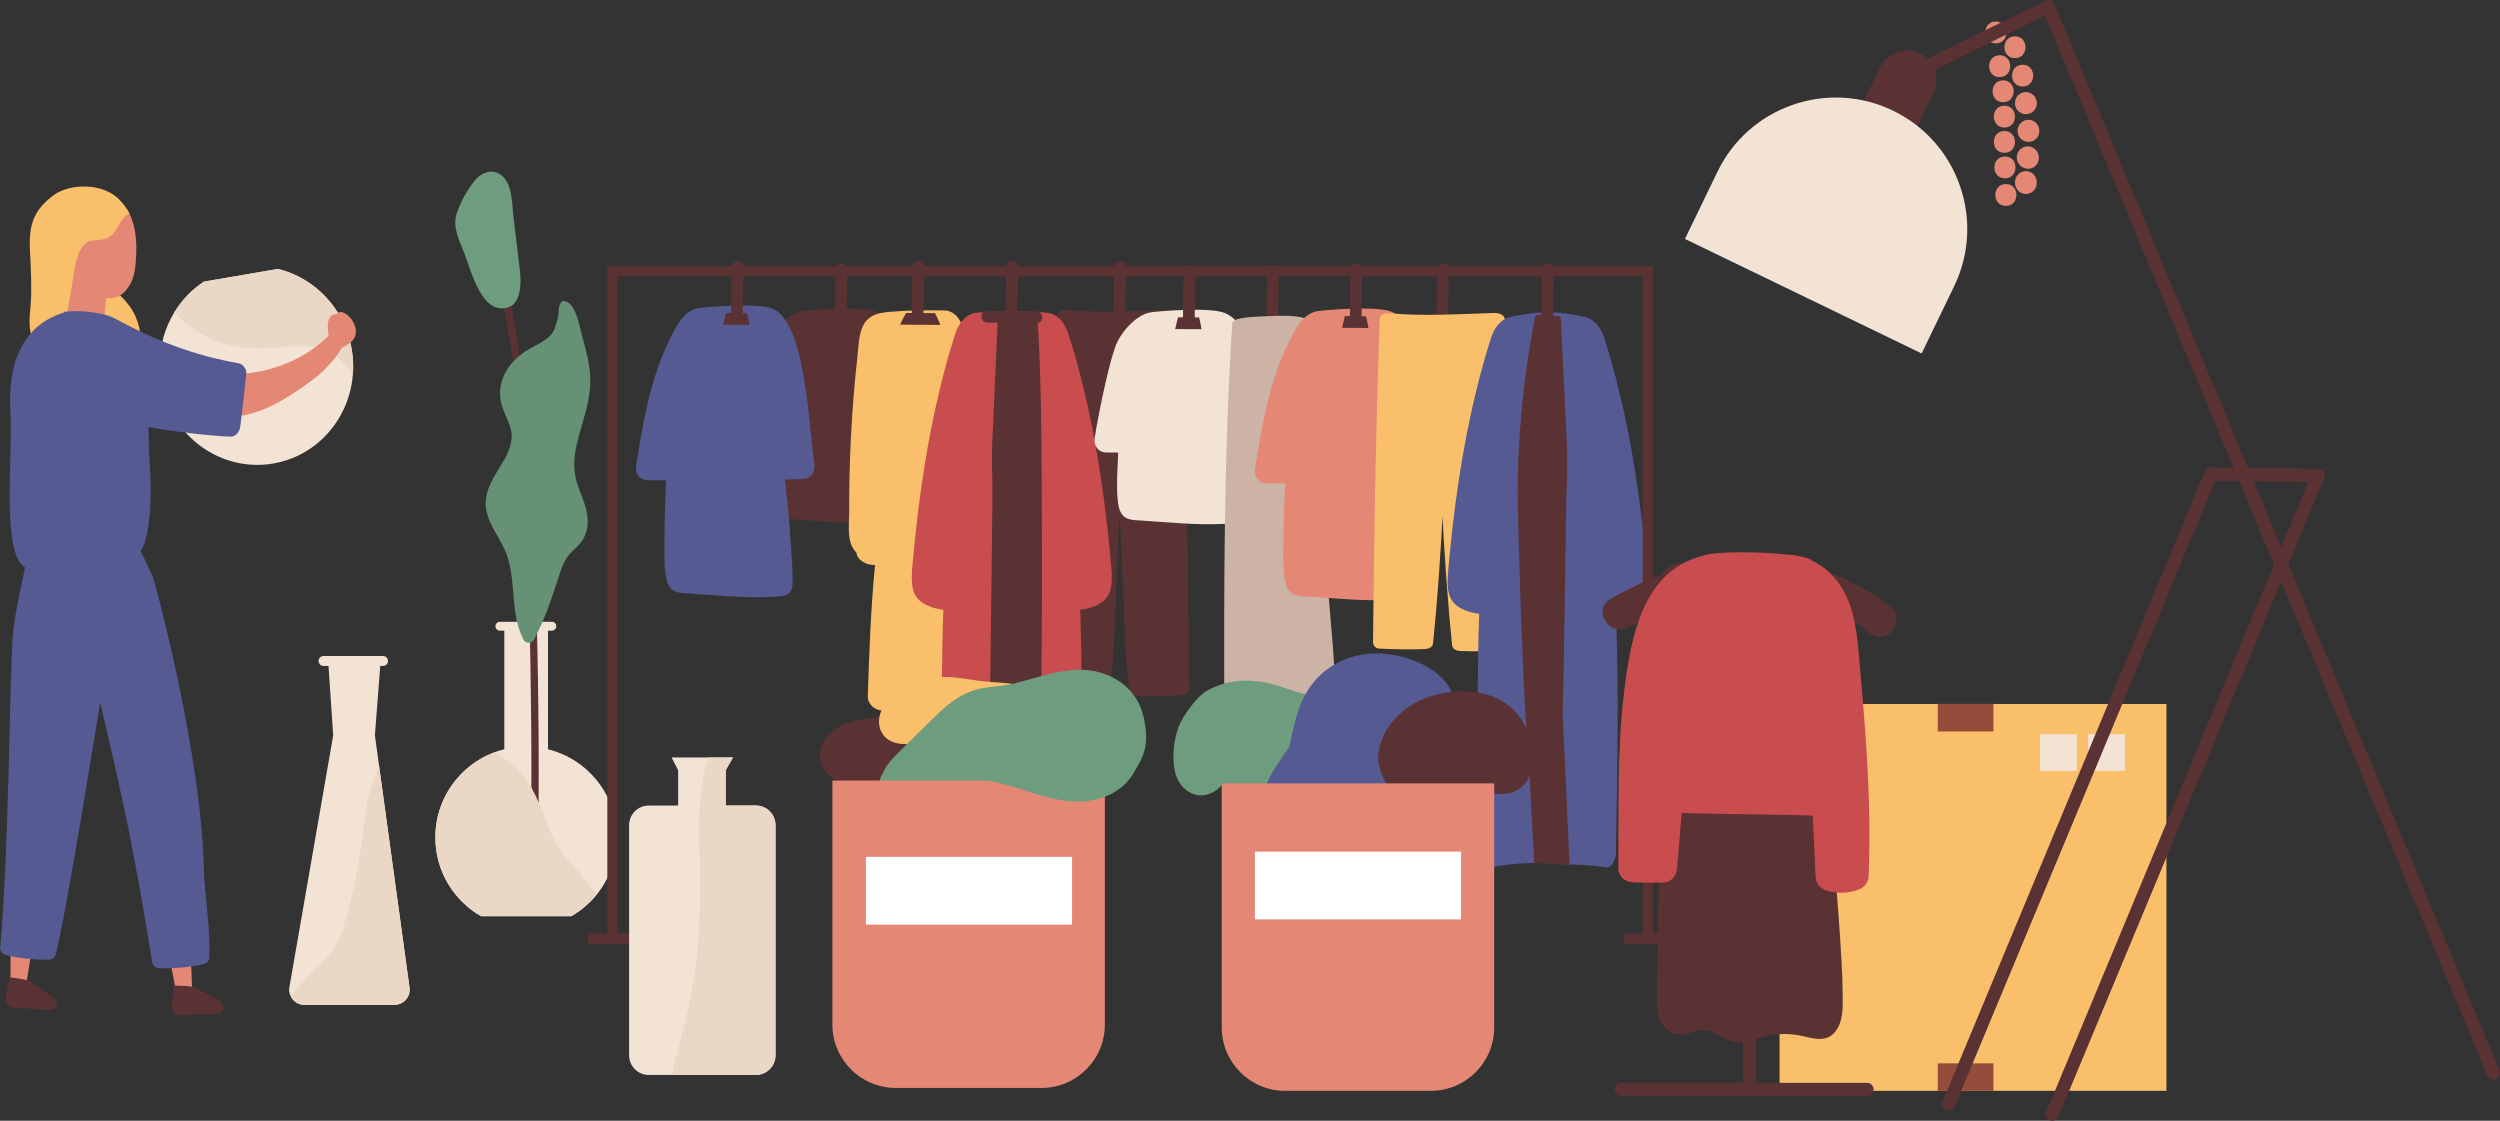 <?xml version="1.0" encoding="UTF-8"?><svg xmlns="http://www.w3.org/2000/svg" xmlns:xlink="http://www.w3.org/1999/xlink" height="1377.6" preserveAspectRatio="xMidYMid meet" version="1.0" viewBox="-0.3 0.0 3072.9 1377.6" width="3072.9" zoomAndPan="magnify"><rect x="-0.3" y="0.0" width="3072.9" height="1377.6" fill="#333333" stroke="none"/><defs><clipPath id="a"><path d="M 2325 0 L 3072.66 0 L 3072.66 1377.648 L 2325 1377.648 Z M 2325 0"/></clipPath></defs><g><g><path d="M 2662.59 1340.789 L 2187.078 1340.789 L 2187.078 865.285 L 2662.59 865.285 L 2662.59 1340.789" fill="#f9bf6a"/></g><g><path d="M 1128.352 534.855 C 1121.781 488.504 1117.59 398.945 1076.852 383.047 C 1057.09 375.34 989.562 381.531 984.652 382.68 C 967.656 386.656 952.469 404.242 945.266 418.562 C 936.977 435.039 923.121 500.625 917.371 536.465 C 915.875 545.793 921.121 554.332 931.238 554.668 C 933.699 554.746 934.18 554.777 946.293 554.785 C 944.914 581.887 943.488 609.629 947.461 623.344 C 951.82 638.418 962.812 637.582 976.516 638.457 C 1009.859 640.586 1043.441 644.199 1076.859 642.438 C 1089.41 641.773 1101.172 642.129 1101.621 626.832 C 1102.109 610.508 1103.898 579.914 1100.762 553.566 C 1110.609 553.379 1109.91 553.344 1114.461 553.098 C 1124.699 552.543 1129.699 544.383 1128.352 534.855" fill="#5a3234"/></g><g><path d="M 1026.672 331.34 C 1026.219 351.629 1026.102 371.941 1025.91 392.242 C 1025.82 401.488 1040.102 401.004 1040.238 391.797 C 1040.551 371.5 1040.91 351.191 1040.941 330.891 C 1040.949 321.672 1026.871 322.199 1026.672 331.34" fill="#5a3234"/></g><g><path d="M 1016.301 402.941 C 1027.09 403.043 1037.879 403.137 1048.66 403.16 C 1047.949 398.277 1046.941 393.461 1045.68 388.676 C 1037.031 388.605 1028.379 388.57 1019.73 388.539 C 1018.5 393.32 1017.352 398.121 1016.301 402.941" fill="#5a3234"/></g><g><path d="M 1043.48 629.672 C 1043.43 614.445 1043.578 599.223 1043.93 584 C 1044.68 551.801 1046.34 519.625 1048.91 487.52 C 1050.148 471.992 1051.531 456.469 1053.352 440.996 C 1054.961 427.352 1054.719 409.148 1062.309 397.27 C 1071.23 383.293 1089.559 383.66 1104.281 382.52 C 1120.191 381.285 1161.359 381.176 1163.93 381.84 C 1188.48 388.207 1184.922 421.238 1187.699 441.59 C 1191.141 466.812 1193.82 492.125 1195.512 517.527 C 1198.871 568.035 1198.488 618.727 1194.609 669.191 C 1193.828 679.316 1187.148 686.207 1177.039 687.141 C 1175 745.797 1170.691 804.387 1164.629 862.75 C 1163.34 875.086 1154.199 882.367 1141.82 880.125 C 1122.801 876.68 1103.691 874.527 1084.398 873.492 C 1074.898 872.984 1066.039 865.641 1066.359 855.461 C 1068.078 801.73 1070.059 748.02 1075.25 694.559 C 1068.961 694.496 1063.211 693.211 1057.238 688.293 C 1054.219 685.809 1052.77 682.527 1052.328 679.043 C 1051.691 678.52 1051.078 677.941 1050.539 677.285 C 1040.172 664.672 1043.539 645.176 1043.48 629.672" fill="#f9bf6a"/></g><g><path d="M 1121.16 327.48 C 1120.719 347.781 1120.59 368.09 1120.398 388.391 C 1120.309 397.637 1134.602 397.148 1134.738 387.941 C 1135.039 367.641 1135.41 347.328 1135.43 327.039 C 1135.441 317.82 1121.371 318.34 1121.16 327.48" fill="#5a3234"/></g><g><path d="M 1106.102 399.043 C 1122.57 399.199 1139.051 399.348 1155.512 399.297 C 1153.609 394.371 1151.441 389.59 1149.039 384.914 C 1137.16 384.777 1125.27 384.727 1113.391 384.688 C 1110.648 389.277 1108.371 394.195 1106.102 399.043" fill="#5a3234"/></g><g><path d="M 1453.301 393.27 C 1453.172 389.477 1453.148 380.348 1438.16 380.867 C 1395.898 382.336 1354.289 384.848 1312.219 381.344 C 1298.91 380.234 1298.781 386.262 1298.621 390.883 C 1294.02 522.266 1291.629 712.547 1290.488 844.023 C 1290.449 848.551 1293.809 851.918 1297.66 852.121 C 1316.461 853.109 1335.281 853.371 1354.09 852.766 C 1357.82 852.645 1363.75 850.996 1364.23 845.766 C 1364.879 838.727 1367.148 815.832 1367.762 808.785 C 1370.449 777.672 1372.699 687.727 1374.512 656.531 C 1375.012 647.926 1375.469 639.32 1375.898 630.711 C 1376.371 640.117 1376.871 649.52 1377.422 658.918 C 1379.23 690.113 1381.48 780.059 1384.172 811.172 C 1384.781 818.219 1387.039 841.113 1387.691 848.152 C 1388.18 853.383 1394.102 855.031 1397.84 855.152 C 1416.648 855.762 1435.469 855.496 1454.262 854.508 C 1458.109 854.305 1461.469 850.938 1461.43 846.414 C 1460.289 714.938 1457.898 524.656 1453.301 393.27" fill="#5a3234"/></g><g><path d="M 1121.34 693.898 C 1127.059 629.586 1135.578 565.688 1149.09 503.621 C 1155.852 472.547 1163.75 441.836 1173.18 412.133 C 1177.672 397.984 1185.102 388.227 1196.172 385.039 C 1205.781 382.266 1280.922 382.266 1290.531 385.039 C 1301.602 388.227 1309.031 397.984 1313.52 412.133 C 1322.941 441.836 1330.852 472.547 1337.609 503.621 C 1351.121 565.688 1359.641 629.586 1365.359 693.898 C 1366.898 711.207 1368.109 728.891 1355.648 739.004 C 1347.59 745.551 1337.27 748.133 1327.48 749.633 C 1329.699 814.445 1329.699 879.445 1328.898 944.312 C 1328.488 977.598 1327.879 1010.871 1327.262 1044.148 C 1327.109 1052.539 1321.738 1062.422 1315.012 1061.27 C 1292.48 1057.391 1269.07 1054.871 1246.328 1056.09 C 1246.27 1056.102 1246.211 1056.129 1246.16 1056.129 C 1221.488 1057.879 1195.219 1057.219 1171.691 1061.27 C 1164.961 1062.422 1159.59 1052.539 1159.43 1044.148 C 1158.82 1010.871 1158.211 977.598 1157.801 944.312 C 1156.988 879.445 1156.988 814.445 1159.211 749.633 C 1149.43 748.133 1139.109 745.551 1131.039 739.004 C 1118.578 728.891 1119.801 711.207 1121.34 693.898" fill="#c94d4e"/></g><g><path d="M 1274.52 1056.359 C 1280.609 979.227 1280.57 693.492 1280.379 675.441 C 1280.141 653.402 1281.25 451.008 1274.121 385.207 C 1264.648 383.711 1229.23 385.012 1226.48 385.352 C 1224.328 429.086 1222.262 481.551 1220.34 521.027 C 1219.25 543.254 1218.23 565.477 1219.488 587.719 C 1220.43 604.18 1213.988 997.41 1215.422 1043.82 C 1215.551 1047.969 1216.012 1052.879 1216.988 1057.48 C 1226.672 1057.121 1236.371 1056.801 1245.82 1056.129 C 1245.871 1056.129 1245.941 1056.102 1245.988 1056.09 C 1255.422 1055.578 1264.969 1055.75 1274.52 1056.359" fill="#5a3234"/></g><g><path d="M 1236.602 327.48 C 1236.148 347.781 1236.02 368.09 1235.828 388.391 C 1235.75 397.637 1250.031 397.148 1250.172 387.941 C 1250.48 367.641 1250.84 347.328 1250.859 327.039 C 1250.879 317.82 1236.801 318.34 1236.602 327.48" fill="#5a3234"/></g><g><path d="M 1273.551 382.664 C 1253.262 382.34 1232.941 382.336 1212.641 382.27 C 1203.398 382.238 1203.969 396.52 1213.18 396.602 C 1233.48 396.789 1253.789 397.023 1274.09 396.926 C 1283.309 396.883 1282.699 382.809 1273.551 382.664" fill="#5a3234"/></g><g><path d="M 1556.25 536.363 C 1549.672 490.008 1545.488 400.449 1504.738 384.555 C 1484.988 376.84 1417.449 383.039 1412.551 384.188 C 1395.551 388.16 1380.359 405.746 1373.16 420.07 C 1364.871 436.547 1351.02 502.129 1345.27 537.973 C 1343.77 547.301 1349.02 555.836 1359.129 556.172 C 1361.59 556.254 1362.07 556.285 1374.191 556.293 C 1372.809 583.395 1371.379 611.137 1375.352 624.852 C 1379.719 639.922 1390.711 639.086 1404.41 639.961 C 1437.75 642.094 1471.328 645.707 1504.762 643.941 C 1517.309 643.281 1529.059 643.637 1529.52 628.336 C 1530 612.016 1531.801 581.418 1528.648 555.074 C 1538.5 554.883 1537.801 554.852 1542.352 554.605 C 1552.602 554.051 1557.602 545.887 1556.25 536.363" fill="#f3e3d5"/></g><g><path d="M 1454.559 332.84 C 1454.121 353.141 1453.988 373.449 1453.801 393.75 C 1453.711 402.996 1468 402.512 1468.141 393.301 C 1468.449 373.012 1468.809 352.699 1468.828 332.398 C 1468.84 323.18 1454.77 323.699 1454.559 332.84" fill="#5a3234"/></g><g><path d="M 1444.191 404.445 C 1454.98 404.547 1465.77 404.641 1476.559 404.668 C 1475.852 399.785 1474.828 394.965 1473.578 390.18 C 1464.93 390.109 1456.27 390.074 1447.621 390.047 C 1446.391 394.828 1445.25 399.629 1444.191 404.445" fill="#5a3234"/></g><g><path d="M 1557.23 332.84 C 1556.781 353.141 1556.648 373.449 1556.461 393.75 C 1556.379 402.996 1570.66 402.512 1570.801 393.301 C 1571.109 373.012 1571.469 352.699 1571.488 332.398 C 1571.5 323.18 1557.43 323.699 1557.23 332.84" fill="#5a3234"/></g><g><path d="M 1640.801 860.625 C 1640.922 815.023 1635.668 769.988 1632.148 724.59 C 1628.59 678.582 1628.508 632.324 1627.684 586.207 C 1626.875 541.473 1627.41 496.109 1623.062 451.555 C 1621.855 439.113 1620.16 426.668 1617.641 414.418 C 1616.055 406.707 1615.754 401.891 1610.691 395.574 C 1604.684 388.086 1583.164 387.57 1562.707 388.41 C 1538.746 389.398 1514.828 389.82 1514.324 397.688 C 1503.918 559.973 1503.988 722.738 1504.656 885.289 C 1504.707 897.156 1504.758 909.023 1504.816 920.895 C 1504.855 931.688 1505.098 942.418 1515.082 949.031 C 1524.266 955.105 1536.68 953.672 1547.246 954.02 C 1558.469 954.387 1569.691 954.758 1580.914 955.125 C 1591.121 955.461 1598.258 946.582 1598.914 937.125 C 1599.52 928.309 1600.074 919.488 1600.598 910.668 C 1602.727 909.832 1631.402 912.441 1635.539 906.41 C 1643.594 894.648 1640.77 874.164 1640.801 860.625" fill="#ccb3a6"/></g><g><path d="M 1766.102 331.34 C 1765.645 351.633 1765.512 371.945 1765.328 392.246 C 1765.25 401.492 1779.527 401.004 1779.668 391.797 C 1779.973 371.5 1780.336 351.191 1780.355 330.895 C 1780.367 321.672 1766.301 322.199 1766.102 331.34" fill="#5a3234"/></g><g><path d="M 1761.395 574.254 C 1754.82 527.898 1750.637 398.941 1709.887 383.043 C 1690.141 375.332 1622.602 381.527 1617.695 382.676 C 1600.695 386.652 1592.324 403.496 1585.133 417.82 C 1576.836 434.293 1570.121 451.621 1564.691 469.234 C 1553.984 503.996 1548.18 540.004 1542.426 575.844 C 1540.922 585.172 1546.18 593.707 1556.289 594.047 C 1558.746 594.125 1567.211 594.172 1579.336 594.184 C 1577.961 621.281 1577.227 648.414 1577.215 675.551 C 1577.215 689.664 1576.523 704.543 1580.492 718.258 C 1584.859 733.328 1595.859 732.492 1609.562 733.367 C 1642.902 735.5 1676.48 739.113 1709.906 737.348 C 1722.453 736.684 1734.207 737.043 1734.664 721.742 C 1735.148 705.418 1733.539 688.699 1732.531 672.41 C 1730.922 645.918 1728.477 619.492 1725.328 593.145 C 1735.18 592.957 1742.945 592.738 1747.5 592.492 C 1757.75 591.938 1762.746 583.777 1761.395 574.254" fill="#e48875"/></g><g><path d="M 1659.711 331.344 C 1659.262 351.633 1659.129 371.945 1658.934 392.246 C 1658.859 401.488 1673.137 401.004 1673.277 391.797 C 1673.586 371.5 1673.945 351.191 1673.969 330.891 C 1673.977 321.668 1659.906 322.203 1659.711 331.344" fill="#5a3234"/></g><g><path d="M 1649.34 402.938 C 1660.121 403.039 1670.91 403.133 1681.703 403.16 C 1680.992 398.277 1679.969 393.457 1678.723 388.672 C 1670.074 388.602 1661.422 388.566 1652.766 388.539 C 1651.535 393.32 1650.391 398.117 1649.34 402.938" fill="#5a3234"/></g><g><path d="M 1000.578 570.531 C 994.008 524.176 989.82 395.223 949.082 379.324 C 929.324 371.609 861.793 377.809 856.883 378.957 C 839.887 382.934 831.52 399.777 824.316 414.102 C 816.027 430.574 809.316 447.898 803.891 465.516 C 793.18 500.277 787.363 536.281 781.613 572.121 C 780.117 581.453 785.363 589.988 795.477 590.324 C 797.938 590.406 806.41 590.453 818.523 590.461 C 817.145 617.562 816.418 644.691 816.406 671.828 C 816.402 685.945 815.723 700.82 819.691 714.535 C 824.055 729.609 835.043 728.773 848.746 729.648 C 882.09 731.777 915.672 735.391 949.094 733.629 C 961.645 732.965 973.398 733.32 973.855 718.023 C 974.34 701.699 972.723 684.98 971.727 668.688 C 970.109 642.195 967.664 615.773 964.516 589.426 C 974.371 589.234 982.137 589.02 986.688 588.773 C 996.934 588.219 1001.93 580.059 1000.578 570.531" fill="#565a93"/></g><g><path d="M 898.902 327.609 C 898.453 347.91 898.328 368.219 898.141 388.52 C 898.051 397.766 912.336 397.281 912.477 388.07 C 912.781 367.781 913.145 347.469 913.168 327.172 C 913.18 317.949 899.105 318.469 898.902 327.609" fill="#5a3234"/></g><g><path d="M 888.527 399.219 C 899.316 399.316 910.105 399.414 920.895 399.438 C 920.188 394.555 919.172 389.734 917.914 384.953 C 909.266 384.879 900.613 384.848 891.961 384.816 C 890.727 389.598 889.582 394.398 888.527 399.219" fill="#5a3234"/></g><g><path d="M 1850.188 397.121 C 1850.051 393.332 1850.039 384.199 1835.047 384.719 C 1792.785 386.188 1751.172 388.699 1709.102 385.195 C 1695.809 384.09 1695.672 390.113 1695.512 394.734 C 1690.918 526.121 1688.523 657.617 1687.383 789.09 C 1687.348 793.617 1690.699 796.984 1694.543 797.188 C 1713.344 798.176 1732.164 798.441 1750.977 797.832 C 1754.715 797.711 1760.633 796.062 1761.125 790.832 C 1761.773 783.793 1764.031 760.898 1764.648 753.852 C 1767.336 722.738 1769.582 691.578 1771.395 660.383 C 1771.898 651.781 1772.355 643.172 1772.797 634.562 C 1773.266 643.969 1773.77 653.371 1774.305 662.77 C 1776.117 693.965 1778.363 725.129 1781.055 756.242 C 1781.668 763.285 1783.926 786.18 1784.586 793.223 C 1785.066 798.449 1790.984 800.098 1794.723 800.219 C 1813.535 800.828 1832.355 800.566 1851.156 799.574 C 1855 799.375 1858.363 796.004 1858.316 791.48 C 1857.176 660.004 1854.793 528.508 1850.188 397.121" fill="#f9bf6a"/></g><g><path d="M 1369.211 327.48 C 1368.762 347.781 1368.641 368.09 1368.449 388.391 C 1368.359 397.637 1382.641 397.148 1382.781 387.941 C 1383.09 367.641 1383.449 347.328 1383.48 327.039 C 1383.488 317.82 1369.41 318.34 1369.211 327.48" fill="#5a3234"/></g><g><path d="M 2023.996 698.801 C 2018.277 634.488 2009.762 570.586 1996.258 508.523 C 1989.492 477.449 1981.586 446.738 1972.16 417.035 C 1967.672 402.887 1960.25 393.129 1949.184 389.941 C 1939.559 387.168 1914.191 384.035 1913.535 384.16 C 1909.68 384.258 1905.836 384.359 1901.996 384.461 C 1898.152 384.359 1894.297 384.258 1890.457 384.16 C 1889.785 384.035 1864.43 387.168 1854.809 389.941 C 1843.742 393.129 1836.305 402.887 1831.816 417.035 C 1822.402 446.738 1814.484 477.449 1807.73 508.523 C 1794.227 570.586 1785.711 634.488 1779.992 698.801 C 1778.449 716.109 1777.23 733.793 1789.691 743.906 C 1797.746 750.453 1808.066 753.035 1817.852 754.535 C 1815.641 819.348 1815.641 884.348 1816.434 949.215 C 1816.848 982.496 1817.457 1015.77 1818.078 1049.051 C 1818.227 1057.441 1823.598 1067.32 1830.324 1066.172 C 1852.855 1062.289 1876.281 1059.77 1899.023 1060.988 C 1899.074 1061 1899.133 1061.031 1899.184 1061.031 C 1923.855 1062.781 1950.113 1062.121 1973.652 1066.172 C 1980.391 1067.32 1985.75 1057.441 1985.914 1049.051 C 1986.523 1015.77 1987.129 982.496 1987.555 949.215 C 1988.348 884.348 1988.348 819.348 1986.125 754.535 C 1995.922 753.035 2006.242 750.453 2014.301 743.906 C 2026.758 733.793 2025.539 716.109 2023.996 698.801" fill="#565a93"/></g><g><path d="M 1920.492 880.02 C 1922.719 793.508 1924.586 609.379 1925.523 592.914 C 1926.777 570.676 1925.746 548.449 1924.672 526.227 C 1922.504 481.633 1920.48 437.031 1918.137 392.445 C 1917.938 388.707 1914.066 387.406 1911.488 388.559 C 1910.246 388.23 1908.918 388.387 1907.891 389.141 C 1907.43 388.984 1906.965 388.836 1906.492 388.703 C 1906.469 386.359 1905.074 385.062 1903.379 384.719 C 1902.918 384.73 1902.457 384.746 1901.996 384.758 C 1901.805 384.75 1901.629 384.746 1901.441 384.742 C 1899.77 385.082 1898.199 386.254 1897.664 388.219 C 1896.648 388.457 1895.676 388.809 1894.789 389.328 C 1893.121 385.977 1887.406 385.305 1886.516 389.855 C 1877.547 436.191 1871.285 483.043 1867.914 530.117 C 1866.223 553.742 1865.25 577.418 1864.992 601.102 C 1864.766 622.684 1871.75 863.648 1877.062 907.668 C 1877.629 914.277 1882.625 1009.789 1885.547 1061.02 C 1890.055 1060.988 1894.551 1061.051 1899.027 1061.289 C 1899.074 1061.301 1899.145 1061.32 1899.191 1061.328 C 1908.953 1062.02 1918.953 1062.34 1928.941 1062.711 C 1926.457 1007.309 1921.227 891.809 1920.492 880.02" fill="#5a3234"/></g><g><path d="M 1895.23 331.34 C 1894.785 351.637 1894.656 371.949 1894.469 392.246 C 1894.387 401.492 1908.656 401.008 1908.809 391.801 C 1909.113 371.504 1909.477 351.195 1909.5 330.895 C 1909.512 321.676 1895.43 322.199 1895.23 331.34" fill="#5a3234"/></g><g><path d="M 1207.969 948.414 C 1206 944.387 1199.57 931.426 1197.27 928.113 C 1186.531 912.625 1173.059 899.199 1156.23 890.453 C 1137.48 880.711 1116.07 879.305 1095.34 880.34 C 1077.211 881.246 1057.801 882.969 1040.559 889.023 C 1021.922 895.57 1004.102 912.637 1007.93 933.977 C 1012.422 958.977 1037.469 964.004 1058.59 965.699 C 1078.359 967.289 1097.641 971.824 1116.539 977.691 C 1131.871 982.457 1181.441 997.113 1189.352 998.055 C 1200.691 999.406 1210.84 991.207 1212.52 980.035 C 1214.109 969.422 1212.73 958.105 1207.969 948.414" fill="#5a3234"/></g><g><path d="M 1299.77 874.711 C 1289.262 853.793 1261.039 842.465 1239.051 839.965 C 1226.23 838.512 1213.441 838.512 1200.648 836.52 C 1187.398 834.457 1174.281 832.109 1160.828 832.133 C 1134.172 832.18 1106.859 844.473 1088.941 864.496 C 1080.488 873.941 1077.199 887.973 1083.102 899.543 C 1089 911.129 1100.609 914.613 1112.391 914.562 C 1124.34 917.215 1136.52 918.844 1148.719 919.676 C 1163.52 920.684 1177.18 922.961 1191.66 926.09 C 1216.129 931.379 1242.77 933.008 1267.578 928.938 C 1279.121 927.043 1289.48 922.414 1296.57 912.781 C 1304.488 902.012 1305.77 886.648 1299.77 874.711" fill="#f9bf6a"/></g><g><path d="M 166.715 390.047 C 160.246 374.469 149.504 364.84 137.27 353.82 C 125.891 343.578 118.059 330.289 114.77 315.32 C 113.008 307.27 112.793 298.738 114.004 290.602 C 114.355 288.238 114.848 285.898 115.438 283.578 C 119.305 278.371 122.652 272.922 125.57 267.172 C 127.012 266.539 128.547 266.078 130.133 265.801 C 132.496 265.391 134.203 264.359 135.344 262.988 C 143.184 268.629 154.066 256.23 147.082 247.289 C 128.578 223.621 85.391 225.66 66.41 239.391 C 40.82 257.898 34.848 276.77 36.527 308.012 C 37.492 325.969 39.039 356.559 37.355 374.738 C 35.812 391.344 33.953 407.145 42.246 422.395 C 48.773 434.391 59.848 443.535 72.605 448.211 C 77.734 450.09 84.641 452.102 90.027 450.242 C 99.074 447.117 98.93 436.582 99.645 428.664 C 99.762 427.379 99.855 426.094 99.965 424.812 C 101.355 426.578 102.883 428.176 104.559 429.555 C 104.66 429.82 104.75 430.09 104.855 430.355 C 108.145 438.621 121.172 440.566 123.676 430.355 C 123.75 430.039 123.809 429.723 123.875 429.406 C 130.074 434.859 142.531 429.422 140.242 420.773 C 143.59 419.73 146.246 417.254 146.461 413.703 C 149.219 421.137 151.492 428.898 153.93 436.863 C 157.27 447.785 172.184 445.047 173.117 434.266 C 174.414 419.266 172.512 403.992 166.715 390.047" fill="#f9bf6a"/></g><g><path d="M 341.395 330.539 L 250.344 346.172 C 211.438 371.66 189.281 419.527 197.848 469.422 C 209.262 535.926 270.93 580.84 335.59 569.738 C 400.246 558.641 443.406 495.73 431.992 429.23 C 423.426 379.336 386.574 341.59 341.395 330.539" fill="#f3e3d5"/></g><g><path d="M 432 429.23 C 423.438 379.336 386.582 341.59 341.402 330.539 L 250.355 346.172 C 235.492 355.898 223.086 368.91 213.895 384.047 C 237.18 409.52 269.973 425.586 305.969 428.039 C 319.738 428.98 333.516 427.66 347.242 426.633 C 354.391 426.102 361.547 425.609 368.719 425.547 C 372.559 425.512 376.379 425.805 380.211 425.836 C 381.195 425.848 381.828 425.828 382.23 425.801 C 382.68 425.914 383.312 426.062 384.199 426.25 C 388.586 427.168 392.816 428.383 397.051 429.75 C 395.32 429.238 401.414 431.504 402.816 432.238 C 405.621 433.715 408.352 435.309 411.012 437.035 C 412.25 437.84 416.672 441.336 415.074 439.934 C 416.422 441.082 417.762 442.246 419.059 443.465 C 421.035 445.328 422.941 447.273 424.77 449.289 C 425.73 450.344 426.648 451.434 427.566 452.523 C 427.688 452.688 427.785 452.828 427.926 453.016 C 429.566 455.309 431.445 457.441 433.512 459.375 C 434.203 449.523 433.75 439.422 432 429.23" fill="#ebd7c5"/></g><g><path d="M 430.559 391.008 C 427.52 387.328 420.82 381.566 415.559 384.129 C 414.43 384.676 413.625 385.5 413.031 386.504 C 411.836 386.008 410.387 386.02 409.32 386.621 C 402.484 390.492 402.152 397.914 402.691 405.059 C 402.852 407.164 403.066 410.016 403.844 412.406 C 355.812 459.879 281.242 472.047 217.113 448.105 C 206.406 444.109 195.578 506.785 203.266 508.633 C 244.281 518.488 294.848 517.867 333.391 498.906 C 351.504 489.996 368.391 478.641 384.406 466.496 C 398.375 455.906 410.914 442.652 420.016 427.375 C 420.266 427.301 420.516 427.203 420.766 427.078 C 427.188 423.812 434.137 419.754 436.438 412.414 C 438.715 405.156 435.176 396.605 430.559 391.008" fill="#e48875"/></g><g><path d="M 192.023 1079.922 C 196.129 1109.262 201.215 1138.422 206.535 1167.512 C 209.172 1181.93 211.672 1196.398 214.629 1210.73 C 216.68 1220.691 218.441 1238.141 227.25 1243.281 C 230.258 1245.031 237.262 1242.031 236.699 1233.09 C 235.355 1211.578 233.891 1164.219 232.938 1111.352 C 231.469 1029.711 183.805 1021.148 192.023 1079.922" fill="#e48875"/></g><g><path d="M 264.16 1227.711 C 257.938 1224.379 246.324 1217.012 239.879 1214.211 C 234.781 1211.988 228.707 1212.02 220.508 1211.711 C 216.535 1211.559 213.242 1210.82 213.105 1212.449 C 212.367 1221.031 211.031 1230.172 211.43 1238.789 C 211.621 1242.922 212.875 1245.922 217.031 1247.309 C 223.836 1249.57 234.172 1247.211 241.199 1246.922 C 249.473 1246.57 258.344 1247.09 266.523 1245.738 C 270.457 1245.102 274.191 1242.891 274.336 1238.398 C 274.531 1232.301 268.574 1230.078 264.16 1227.711" fill="#5a3234"/></g><g><path d="M 43.902 890.172 C 26.961 946.965 19.203 1006.039 15.844 1065.289 C 14.168 1094.871 13.488 1124.461 13.051 1154.031 C 12.836 1168.68 12.477 1183.359 12.59 1198 C 12.668 1208.172 11.004 1225.621 18.648 1232.379 C 21.258 1234.68 28.707 1233.102 29.895 1224.23 C 37.176 1169.852 76.242 951.258 92.062 898.898 C 95.457 887.66 47.148 879.281 43.902 890.172" fill="#e48875"/></g><g><path d="M 60.617 1223.031 C 54.801 1219.031 44.078 1210.422 37.984 1206.922 C 33.164 1204.148 27.121 1203.512 19.012 1202.289 C 15.078 1201.699 11.887 1200.602 11.57 1202.199 C 9.887 1210.648 7.543 1219.578 6.984 1228.199 C 6.715 1232.32 7.629 1235.449 11.605 1237.281 C 18.117 1240.289 28.652 1239.09 35.668 1239.57 C 43.93 1240.148 52.688 1241.648 60.965 1241.219 C 64.945 1241.012 68.902 1239.23 69.543 1234.789 C 70.418 1228.75 64.742 1225.879 60.617 1223.031" fill="#5a3234"/></g><g><path d="M 95.977 304.441 C 100.211 301.469 106.84 302.352 109.855 306.672 C 115.051 306.82 120.266 310.922 120.363 317.711 C 126.75 314.941 134.652 317.898 133.781 327.34 L 127.59 394.355 C 126.977 400.977 123.258 406.023 117.074 406.789 C 108.457 407.859 71.426 424.613 73.359 414.648 C 75.355 404.352 83.484 347.539 85.047 335.238 C 86.426 324.391 86.566 311.02 95.977 304.441" fill="#e48875"/></g><g><path d="M 95.543 262.66 C 106.773 249.34 116.844 230.898 132.93 237.879 C 168.191 253.18 169.66 296.012 165.859 329.031 C 164.23 343.16 157.992 357.301 145.543 364.16 C 135.527 369.691 107.754 366.102 97.578 353.211 C 85.316 337.691 77.902 317.82 74.703 298.449 C 71.637 279.91 82.934 277.609 95.543 262.66" fill="#e48875"/></g><g><path d="M 293.129 446.492 C 239.359 437.281 190.641 418.559 142.832 392.5 C 142.371 392.246 141.914 392 141.453 391.758 C 141.285 391.664 141.117 391.578 140.945 391.484 C 140.82 391.414 140.691 391.363 140.566 391.301 C 123.969 382.758 90.008 380.852 80.457 383.492 C 52.41 391.242 7.281 416.441 12.488 505.91 C 15.777 562.484 0.863 680.07 30.609 697.531 C 30.848 697.668 17.328 753.645 15.391 782 C 10.828 848.676 11.355 1033.148 0.031 1164.73 C -0.27 1168.238 1.68 1171.578 4.961 1172.941 C 16.531 1177.738 49.199 1180.531 61.645 1179.309 C 64.16 1179.07 66.992 1176.879 67.734 1174.43 C 78.984 1137.238 122.777 863.418 122.82 863.594 C 153.289 992.102 165.695 1052.559 186.855 1182.93 C 187.422 1186.41 190.129 1189.172 193.645 1189.691 C 206.035 1191.52 240.367 1188.512 252.141 1184.289 C 254.52 1183.441 256.734 1180.629 256.852 1178.07 C 258.68 1139.262 250.949 1101.262 249.992 1062.422 C 247 941.043 201.133 754.863 188.203 710.961 C 186.477 705.086 172.613 677.652 172.684 677.535 C 191.836 645.895 182.691 558.684 182.711 552.871 C 182.738 543.691 182.598 534.312 182.168 524.883 C 207.441 529.762 256.527 535.785 282.289 536.691 C 289.832 536.953 294.27 530.555 295.105 523.875 C 297.809 502.223 300.281 480.539 302.527 458.832 C 303.051 453.762 298.211 447.363 293.129 446.492" fill="#565a93"/></g><g><path d="M 143.984 243.141 C 138.449 238.809 132.582 235.07 125.441 234.512 C 124.688 234.449 124.074 234.621 123.598 234.93 C 123.082 234.93 122.59 235.039 122.152 235.262 C 118.859 233.781 115.586 232.91 112.617 233.25 C 110.746 233.469 108.883 235.539 109.34 237.371 C 108.223 237.262 107.094 237.328 105.941 237.68 C 103.207 238.512 102.805 242.109 105.164 243.621 C 105.531 243.859 105.898 244.09 106.262 244.32 C 104.793 244.059 103.328 243.871 101.867 243.77 C 98.559 243.551 97.574 248.27 100.227 249.828 C 100.52 250 100.809 250.18 101.102 250.352 C 100.812 250.578 100.555 250.871 100.355 251.25 C 98.375 251.609 97.141 253.512 97.648 255.262 C 96.156 254.352 94.066 254.41 93.203 256.301 C 91.812 259.352 90.422 262.398 89.031 265.449 C 87.746 264.031 85.363 263.828 83.93 265.922 C 82.441 268.09 81.355 270.422 80.484 272.828 C 78.965 271.23 75.621 271.551 74.867 274.141 C 72.902 280.879 70.941 287.621 68.977 294.359 C 68.305 296.672 70.055 298.199 71.902 298.34 C 70.746 304.48 69.289 310.578 67.496 316.641 C 66.762 319.121 69.152 321.16 71.5 320.641 C 71.914 320.551 72.301 320.41 72.676 320.27 C 71.625 324.512 70.547 328.738 69.414 332.961 C 68.582 336.07 72.383 338.16 74.566 336.41 C 74.508 336.809 74.445 337.211 74.387 337.609 C 74.121 339.379 75.105 340.738 76.379 341.34 C 76.312 341.711 76.246 342.07 76.176 342.441 C 75.559 345.82 79.395 347.551 81.457 345.75 C 79.891 356.75 78.395 367.77 76.879 378.777 C 76.324 382.836 82.512 384.625 83.117 380.496 C 85.602 363.629 87.148 358.281 89.609 341.398 C 91.664 327.289 95.766 297.27 113.113 295.621 C 123.656 294.621 131.957 295.289 139.293 286.57 C 145.938 278.672 148.797 267.129 158.668 262.52 C 159.629 262.07 148.922 247 143.984 243.141" fill="#f9bf6a"/></g><g><path d="M 673.297 920.953 L 673.297 775.156 L 677.996 775.156 C 681.004 775.156 683.445 772.715 683.445 769.711 C 683.445 766.699 681.004 764.262 677.996 764.262 L 614.125 764.262 C 611.113 764.262 608.676 766.699 608.676 769.711 C 608.676 772.715 611.113 775.156 614.125 775.156 L 619.57 775.156 L 619.57 920.953 C 570.898 932.98 534.805 976.918 534.805 1029.309 C 534.805 1070.762 557.414 1106.898 590.961 1126.16 L 701.906 1126.16 C 735.449 1106.898 758.062 1070.762 758.062 1029.309 C 758.062 976.918 721.969 932.98 673.297 920.953" fill="#f3e3d5"/></g><g><path d="M 502.91 1212.738 L 460.508 903.906 L 467.078 818.543 L 470.52 818.543 C 473.898 818.543 476.641 815.805 476.641 812.426 C 476.641 809.047 473.898 806.309 470.52 806.309 L 397.395 806.309 C 394.016 806.309 391.277 809.047 391.277 812.426 C 391.277 815.805 394.016 818.543 397.395 818.543 L 403.484 818.543 L 409.262 903.906 L 355.699 1211.809 C 352.699 1223.641 361.641 1235.121 373.84 1235.121 L 484.559 1235.121 C 496.367 1235.121 505.223 1224.32 502.91 1212.738" fill="#f3e3d5"/></g><g><path d="M 1354.5 827.379 C 1317.988 815.77 1281.449 831.457 1246.289 840.102 C 1229.391 844.258 1211.16 843.328 1194.738 849.191 C 1177.77 855.254 1163.82 866.445 1150.961 878.805 C 1137.422 891.828 1124.16 905.168 1110.781 918.355 C 1100.82 928.172 1089.672 938.211 1084.398 951.168 C 1083.02 953.07 1081.98 955.23 1081.469 957.633 C 1073.871 993.461 1099.059 1026.48 1134.141 1033.73 C 1171.18 1041.379 1204.309 1024.199 1236.309 1007.93 C 1251.691 1000.121 1266.648 995.418 1283.25 991.016 C 1300.84 986.352 1314.211 975.176 1330.621 968.164 C 1345.34 961.875 1361.711 960.59 1375.871 952.801 C 1391.41 944.246 1401.512 927.465 1405.012 910.383 C 1412.82 872.277 1390.922 838.957 1354.5 827.379" fill="#6e9c7e"/></g><g><path d="M 1279.828 1337.262 L 1100.75 1337.262 C 1057.719 1337.262 1022.84 1302.379 1022.84 1259.359 L 1022.84 959.391 L 1357.73 959.391 L 1357.73 1259.359 C 1357.73 1302.379 1322.852 1337.262 1279.828 1337.262" fill="#e48875"/></g><g><path d="M 1405.289 881.676 C 1402.121 868.336 1376.891 873.363 1376.121 886.223 C 1374.852 907.273 1366.57 934.098 1348.629 947.055 C 1339.039 953.98 1328.289 949.809 1318.18 946.23 C 1310.379 943.469 1301.012 939.648 1298.789 930.91 C 1295.09 916.324 1272.82 922.496 1276.281 937.117 C 1278.18 945.164 1282.629 951.387 1288.43 956.309 C 1276.031 952.777 1263.84 948.188 1251.711 944.422 C 1228.32 937.16 1204.102 933.008 1179.621 932.207 C 1164.621 931.715 1164.691 954.816 1179.621 955.473 C 1208.02 956.719 1234.48 963.301 1261.371 972.176 C 1286.012 980.305 1311.309 987.809 1337.512 984.352 C 1359.738 981.422 1380.77 970.777 1392.551 951.062 C 1404.719 930.699 1413.551 916.5 1405.289 881.676" fill="#6e9c7e"/></g><g><path d="M 1669.164 885.551 C 1657.395 868.633 1635.406 862.172 1615.953 856.57 C 1604.102 853.156 1592.434 850.383 1580.77 846.25 C 1569 842.07 1557.312 838.852 1544.883 837.379 C 1523.504 834.848 1503.367 838.215 1484.102 848.445 C 1470.523 855.66 1452.66 881.719 1448.379 893.352 C 1442.145 910.289 1439.805 932.422 1444.297 950.059 C 1448.844 967.945 1466.055 982.535 1485.125 976.152 C 1492.344 973.73 1497.91 969.41 1502.43 964.07 C 1505.23 967.887 1508.312 971.5 1511.457 974.863 C 1524.734 989.082 1545.121 992.574 1563.758 993.293 C 1581.605 993.977 1602.477 993.547 1619.016 986.828 C 1635.645 980.074 1651.25 970.84 1662.895 956.492 C 1685.762 928.293 1680.219 901.457 1669.164 885.551" fill="#6e9c7e"/></g><g><path d="M 1781.754 845.816 C 1765.047 817.152 1723.145 803.312 1691.754 803.117 C 1658.938 802.914 1627.445 818.406 1608.957 845.668 C 1594.617 866.824 1589.918 893.164 1584.371 918.266 C 1565.391 945.418 1543.078 975.27 1549.422 1010.078 C 1555.586 1043.91 1586.539 1066.289 1619.598 1068.59 C 1652.484 1070.879 1683.355 1050.719 1703.785 1026.59 C 1725.82 1000.59 1743.102 970.312 1761.664 941.828 C 1779.82 913.945 1801.102 879.023 1781.754 845.816" fill="#565a93"/></g><g><path d="M 1850.883 864.754 C 1820.473 843.734 1774.418 846.418 1742.496 862.188 C 1726.809 869.938 1713.18 882.438 1703.941 897.273 C 1699.895 903.762 1691.262 922.652 1694.551 939.668 C 1698.023 957.711 1706.102 969.875 1722.684 977.676 C 1741.012 986.297 1760.395 985.461 1779.406 979.625 C 1787.852 977.027 1796.102 973.793 1804.727 971.816 C 1813.023 969.918 1819.602 971.43 1827.641 973.586 C 1846.512 978.637 1867.27 976.852 1877.586 957.875 C 1894.156 927.426 1877.832 883.387 1850.883 864.754" fill="#5a3234"/></g><g><path d="M 1758.406 1340.789 L 1579.316 1340.789 C 1536.305 1340.789 1501.414 1305.922 1501.414 1262.891 L 1501.414 962.93 L 1836.309 962.93 L 1836.309 1262.891 C 1836.309 1305.922 1801.43 1340.789 1758.406 1340.789" fill="#e48875"/></g><g><path d="M 1317.441 1136.469 L 1064.031 1136.469 L 1064.031 1053.199 L 1317.441 1053.199 L 1317.441 1136.469" fill="#fff"/></g><g><path d="M 1795.574 1130.09 L 1542.168 1130.09 L 1542.168 1046.82 L 1795.574 1046.82 L 1795.574 1130.09" fill="#fff"/></g><g><path d="M 2376.348 114.34 L 2342.297 184.734 L 2276.73 153.016 L 2310.793 82.621 C 2319.559 64.516 2341.332 56.945 2359.434 65.703 C 2377.547 74.461 2385.113 96.238 2376.348 114.34" fill="#5a3234"/></g><g><path d="M 2361.703 434.449 L 2070.773 293.684 L 2110.719 211.121 C 2149.586 130.785 2246.219 97.168 2326.562 136.039 C 2406.902 174.91 2440.516 271.551 2401.633 351.887 L 2361.703 434.449" fill="#f3e3d5"/></g><g><path d="M 2150.121 1336.359 C 2145.672 1336.359 2142.07 1332.75 2142.07 1328.301 L 2142.07 689.57 C 2142.07 685.117 2145.672 681.512 2150.121 681.512 C 2154.57 681.512 2158.184 685.117 2158.184 689.57 L 2158.184 1328.301 C 2158.184 1332.75 2154.57 1336.359 2150.121 1336.359" fill="#5a3234"/></g><g><path d="M 2465.23 226.227 C 2447.945 226.227 2447.914 253.086 2465.23 253.086 C 2482.496 253.086 2482.527 226.227 2465.23 226.227 Z M 2452.91 26.477 C 2435.625 26.477 2435.598 53.332 2452.91 53.332 C 2470.195 53.332 2470.227 26.477 2452.91 26.477 Z M 2457.617 67.887 C 2440.316 67.887 2440.301 94.746 2457.617 94.746 C 2474.887 94.746 2474.918 67.887 2457.617 67.887 Z M 2461.859 125.637 C 2479.145 125.637 2479.176 98.777 2461.859 98.777 C 2444.578 98.777 2444.547 125.637 2461.859 125.637 Z M 2463.43 129.895 C 2446.145 129.895 2446.129 156.754 2463.43 156.754 C 2480.715 156.754 2480.746 129.895 2463.43 129.895 Z M 2463.43 187.871 C 2480.715 187.871 2480.746 161.012 2463.43 161.012 C 2446.145 161.012 2446.129 187.871 2463.43 187.871 Z M 2464.105 219.211 C 2481.375 219.211 2481.406 192.348 2464.105 192.348 C 2446.82 192.348 2446.789 219.211 2464.105 219.211 Z M 2476.406 71.438 C 2493.66 71.438 2493.676 44.637 2476.406 44.637 C 2459.168 44.637 2459.141 71.438 2476.406 71.438 Z M 2485.82 106.379 C 2503.09 106.379 2503.117 79.535 2485.82 79.535 C 2468.535 79.535 2468.52 106.379 2485.82 106.379 Z M 2489.848 113.164 C 2486.387 113.32 2482.805 114.457 2480.391 117.082 C 2479.699 117.984 2478.992 118.883 2478.301 119.789 C 2477.102 121.871 2476.484 124.121 2476.469 126.535 C 2476.469 126.684 2476.438 126.832 2476.438 126.984 C 2476.363 128.828 2476.746 130.555 2477.578 132.152 C 2478.113 133.816 2479.055 135.254 2480.359 136.469 C 2481.574 137.777 2483.004 138.699 2484.664 139.242 C 2486.266 140.082 2488.004 140.469 2489.848 140.395 C 2493.309 140.242 2496.906 139.102 2499.336 136.469 C 2501.598 133.988 2503.594 130.477 2503.258 126.984 C 2503.242 126.832 2503.227 126.684 2503.211 126.535 C 2503.289 124.695 2502.902 122.977 2502.059 121.383 C 2501.52 119.727 2500.598 118.293 2499.305 117.082 C 2498.09 115.777 2496.645 114.855 2495 114.316 C 2493.398 113.48 2491.68 113.094 2489.848 113.164 Z M 2505.902 157.445 C 2505.887 157.375 2505.871 157.305 2505.855 157.234 C 2505.887 157.383 2505.902 157.531 2505.918 157.68 C 2505.379 155.23 2504.273 152.969 2502.426 151.117 C 2501.211 149.816 2499.781 148.898 2498.121 148.359 C 2496.539 147.523 2494.816 147.141 2492.984 147.211 C 2489.523 147.363 2485.941 148.5 2483.543 151.117 L 2481.453 153.824 C 2480.5 155.48 2479.93 157.246 2479.73 159.113 C 2479.469 160.93 2479.574 162.754 2480.066 164.57 C 2480.699 166.84 2481.836 168.812 2483.496 170.484 C 2486.125 172.891 2489.355 174.41 2492.984 174.41 C 2496.414 174.41 2500.027 172.91 2502.457 170.484 C 2504.117 168.812 2505.258 166.84 2505.902 164.57 C 2506.531 162.195 2506.531 159.82 2505.902 157.445 Z M 2504.902 189.332 C 2504.625 188.352 2504.227 187.41 2503.656 186.512 C 2502.828 184.953 2501.688 183.703 2500.227 182.762 C 2498.938 181.578 2497.414 180.781 2495.676 180.367 C 2492.246 179.59 2488.418 179.758 2485.375 181.715 C 2484.465 182.414 2483.559 183.109 2482.668 183.809 C 2481.004 185.477 2479.867 187.441 2479.223 189.707 C 2478.746 190.922 2478.605 192.277 2478.668 193.582 C 2478.777 195.938 2479.27 198.43 2480.516 200.461 C 2481.066 201.387 2481.961 202.57 2482.699 203.375 C 2483.605 204.359 2484.695 205.078 2485.863 205.672 C 2487.387 206.621 2489.016 207.137 2490.754 207.215 C 2492.539 207.613 2494.309 207.531 2496.074 206.98 C 2497.797 206.566 2499.305 205.773 2500.598 204.598 C 2502.043 203.656 2503.195 202.414 2504.027 200.859 C 2505.656 197.77 2506.473 194.027 2505.379 190.605 C 2505.227 190.18 2505.07 189.754 2504.902 189.332 Z M 2502.043 218.543 C 2501.504 216.891 2500.582 215.457 2499.289 214.246 C 2498.074 212.945 2496.645 212.023 2495 211.488 C 2493.398 210.652 2491.68 210.266 2489.848 210.336 C 2486.387 210.492 2482.805 211.625 2480.406 214.246 C 2479.715 215.148 2479.008 216.051 2478.316 216.949 C 2477.117 219.031 2476.5 221.277 2476.484 223.688 C 2476.469 224.137 2476.453 224.582 2476.469 225.031 C 2476.469 228.465 2477.945 232.066 2480.375 234.496 C 2481.59 235.805 2483.035 236.727 2484.695 237.266 C 2486.281 238.102 2488.004 238.488 2489.848 238.418 C 2493.309 238.262 2496.906 237.129 2499.305 234.496 C 2501.719 231.875 2503.227 228.66 2503.227 225.031 C 2503.227 224.582 2503.227 224.137 2503.195 223.688 C 2503.258 221.852 2502.887 220.137 2502.043 218.543" fill="#e48875"/></g><g><path d="M 2031.387 1147.117 L 2031.387 327.141 L 746.215 327.141 L 746.215 1147.117 L 722.879 1147.117 L 722.879 1160.41 L 780.02 1160.41 L 780.02 1147.117 L 758.762 1147.117 L 758.762 339.688 L 2018.84 339.688 L 2018.84 1147.117 L 1996.312 1147.117 L 1996.312 1160.41 L 2053.457 1160.41 L 2053.457 1147.117 L 2031.387 1147.117" fill="#5a3234"/></g><g><path d="M 1884.562 402.938 C 1895.812 403.039 1907.062 403.137 1918.312 403.16 C 1918.184 398.305 1917.879 393.473 1917.16 388.695 C 1907.215 388.602 1897.262 388.562 1887.293 388.535 C 1886.16 393.312 1885.254 398.105 1884.562 402.938" fill="#5a3234"/></g><g><path d="M 928.766 990.137 L 891.754 990.137 L 891.754 946.559 L 900.711 931.035 L 825.195 931.035 L 833.254 946.855 L 833.254 990.137 L 797.141 990.137 C 783.785 990.137 772.965 1000.961 772.965 1014.32 L 772.965 1297.109 C 772.965 1310.461 783.785 1321.281 797.141 1321.281 L 928.766 1321.281 C 942.117 1321.281 952.941 1310.461 952.941 1297.109 L 952.941 1014.32 C 952.941 1000.961 942.117 990.137 928.766 990.137" fill="#f3e3d5"/></g><g><path d="M 659.219 755.031 C 656.551 656.109 653.93 556.562 641.348 458.309 C 634.41 404.156 624.141 350.391 608.234 298.121 C 606.566 292.648 597.977 294.969 599.633 300.488 C 627.891 394.625 638.41 492.508 643.824 590.312 C 649.395 690.895 651.832 791.719 652.645 892.445 C 653.113 950.152 652.863 1007.871 652.02 1065.57 C 651.938 1071.32 660.852 1071.32 660.945 1065.57 C 662.621 962.062 662.008 858.516 659.219 755.031" fill="#5a3234"/></g><g><path d="M 637.359 321.039 C 635.188 302.75 632.969 284.48 630.773 266.199 C 628.98 251.281 629.73 231.059 619.605 218.891 C 608.859 205.969 592.461 210.191 583.027 222.148 C 573.855 233.781 565.098 249 560.828 263.27 C 555.707 280.371 565.02 297.059 571.016 312.691 C 579.277 334.23 593.133 392.09 627.645 376.34 C 629.633 375.43 631.148 373.941 632.227 372.148 C 633.172 371.25 634.004 370.148 634.672 368.828 C 642.098 354.109 639.227 336.781 637.359 321.039" fill="#6e9c7e"/></g><g><path d="M 709.02 593.996 C 704.34 579.25 704.84 564.273 707.996 549.262 C 713.855 521.414 726.012 494.621 725.262 465.676 C 724.809 448.297 720.352 431.285 715.645 414.652 C 712.141 402.254 707.906 373.551 694.508 370.301 C 684.66 367.922 686.629 387.227 685.551 390.723 C 685.008 392.492 684.488 394.273 683.957 396.047 C 683.531 396.746 683.199 397.566 683.035 398.574 C 682.918 399.312 682.734 400 682.562 400.699 C 682.363 401.383 682.16 402.07 681.965 402.758 C 677.152 416.973 661.004 422.574 648.805 429.84 C 636.836 436.969 626.219 447.074 620.02 459.695 C 613.914 472.125 612.547 485.684 616.688 498.949 C 620.961 512.625 630.27 525.324 628.418 540.285 C 625.344 565.121 603.477 583.48 597.945 607.758 C 590.875 638.801 615.953 658.879 624.113 686.328 C 633.934 719.355 626.867 755.078 643.352 786.477 C 645.844 791.223 653.262 791.105 655.785 786.477 C 670.137 760.172 678.672 732.805 687.914 704.5 C 690.078 697.871 692.629 691.367 696.438 685.492 C 700.758 678.82 707.109 674.484 712.254 668.578 C 720.352 659.289 722.961 647.277 721.738 635.203 C 720.266 620.641 713.387 607.762 709.02 593.996" fill="#669175"/></g><g><path d="M 2324.793 747.004 C 2277.402 709.754 2220.277 688.203 2159.961 685.383 C 2095.422 682.363 2035.32 704.949 1979.656 735.852 C 1956.375 748.781 1976.906 783.102 2000.398 771.336 C 2027.215 757.906 2053.559 744.117 2082.492 735.719 C 2106.848 728.652 2131.801 725.777 2157.141 726.699 C 2206.52 728.5 2256.457 745.68 2295.457 776.348 C 2304.246 783.266 2316.215 784.934 2324.793 776.348 C 2331.992 769.156 2333.656 753.969 2324.793 747.004" fill="#5a3234"/></g><g><path d="M 2294.57 1347.102 L 1992.527 1347.102 C 1988.078 1347.102 1984.461 1343.488 1984.461 1339.039 C 1984.461 1334.59 1988.078 1330.98 1992.527 1330.98 L 2294.57 1330.98 C 2299.035 1330.98 2302.637 1334.59 2302.637 1339.039 C 2302.637 1343.488 2299.035 1347.102 2294.57 1347.102" fill="#5a3234"/></g><g><path d="M 2264.52 1215.77 C 2263.949 1140.582 2233.504 835.633 2235.297 772.887 C 2235.602 762.25 2235.977 751.609 2236.422 740.98 C 2236.852 730.906 2238.078 720.199 2235.352 710.379 C 2232.516 700.199 2225.773 691.832 2216.75 688.551 C 2207.793 685.293 2195.711 688.055 2190.664 697.883 C 2187.051 704.922 2184.742 712.805 2180.934 719.828 C 2177.43 726.25 2173.48 732.059 2168.809 737.426 C 2160.008 747.516 2149.094 755.34 2136.594 757.609 C 2125.441 759.641 2112.191 757.184 2102.711 748.953 C 2090.113 738.02 2087.027 716.609 2079.215 701.371 C 2074.348 691.891 2064.699 690.371 2056.508 694.59 C 2053.992 695.883 2051.461 697.18 2048.945 698.48 C 2043.816 701.121 2040.688 708.699 2040.73 714.805 C 2041.258 787.137 2041.426 859.473 2041.953 931.805 C 2041.617 933.285 2041.41 934.879 2041.383 936.605 C 2040.02 1011.859 2038.672 1087.121 2037.324 1162.379 C 2037.004 1181.352 2036.656 1200.312 2036.32 1219.27 C 2036.059 1234.352 2035.543 1251.59 2046.094 1262.832 C 2052.156 1269.281 2060.332 1272.211 2068.535 1271.551 C 2075.516 1270.98 2081.773 1267.641 2088.57 1266.352 C 2103.352 1263.551 2113.457 1274.922 2126.75 1279.332 C 2142.543 1284.57 2157.602 1276.5 2172.91 1273.148 C 2186.66 1270.129 2201.414 1270.281 2215.121 1273.461 C 2230.918 1277.129 2247.836 1282.301 2258.43 1263.738 C 2266.285 1249.949 2264.633 1231.461 2264.52 1215.77" fill="#5a3234"/></g><g><path d="M 2292.164 896.191 C 2289.961 866.148 2287.367 836.133 2284.672 806.133 C 2282.234 778.898 2279.312 750.801 2265.871 726.426 C 2256.93 710.191 2243.613 697.023 2227.492 689.227 C 2226.957 688.855 2226.438 688.453 2225.898 688.098 C 2223.758 686.711 2219.82 685.461 2214.617 684.363 C 2210.172 683.121 2205.59 682.238 2200.852 681.816 C 2200.062 681.746 2199.27 681.773 2198.508 681.848 C 2164.434 677.848 2110.695 677.613 2094.531 682.457 C 2092.641 683.023 2090.004 683.742 2086.887 684.812 C 2086.379 684.93 2085.871 685.055 2085.336 685.223 C 2016.676 707.059 2003.277 789.688 1995.871 851.398 C 1987.309 922.836 1989.453 995.496 1988.875 1067.312 C 1988.789 1076.961 1996.789 1083.859 2005.984 1084.41 C 2018.609 1085.168 2031.219 1085.289 2043.855 1084.77 C 2053.742 1084.359 2060.102 1077.219 2060.965 1067.66 C 2063.066 1044.789 2064.953 1021.91 2066.691 999.012 C 2072.656 999.617 2078.82 999.688 2084.742 999.789 C 2105.391 1000.141 2126.027 1000.488 2146.66 1000.852 L 2210.355 1001.941 C 2215.715 1002.031 2221.754 1002.488 2227.832 1002.602 C 2227.875 1003.312 2227.902 1004.012 2227.93 1004.711 C 2228.242 1011.992 2228.539 1019.301 2229.031 1026.59 C 2229.793 1043.652 2230.582 1060.711 2231.344 1077.77 C 2231.711 1085.641 2236.477 1091.879 2243.941 1094.301 C 2256.957 1098.512 2271.133 1098.398 2283.953 1093.512 C 2291.371 1090.691 2296.195 1085.109 2296.535 1076.992 C 2299.016 1016.68 2296.52 956.348 2292.164 896.191" fill="#c94d4e"/></g><g><path d="M 373.84 1235.121 L 484.559 1235.121 C 496.367 1235.121 505.223 1224.32 502.91 1212.738 L 465.668 941.504 C 458.746 957.078 453.004 973.047 450.293 989.656 C 448.52 1000.52 447.324 1011.469 446.066 1022.398 C 445.617 1026.32 445.152 1030.23 444.648 1034.141 C 444.516 1034.98 443.824 1039.891 443.699 1040.73 C 441.059 1058.391 437.781 1075.949 433.879 1093.379 C 430.309 1109.34 426.457 1125.34 421.227 1140.859 C 420.254 1143.73 419.211 1146.59 418.125 1149.43 C 418.746 1147.602 415 1156.25 414.488 1157.238 C 412.59 1160.93 410.531 1164.539 408.281 1168.031 C 407.34 1169.488 406.348 1170.91 405.344 1172.328 C 389.715 1190.078 371.062 1205.73 357.238 1225 C 360.316 1230.922 366.473 1235.121 373.84 1235.121" fill="#ebd7c5"/></g><g><path d="M 534.805 1029.309 C 534.805 1070.762 557.414 1106.898 590.961 1126.16 L 701.906 1126.16 C 713.867 1119.289 724.43 1110.27 733.082 1099.629 C 725.891 1089.23 717.746 1079.398 709.336 1069.68 C 705.234 1064.949 701.094 1060.238 697.066 1055.441 C 695.387 1053.43 693.734 1051.398 692.082 1049.371 C 691.125 1048.09 690.18 1046.789 689.258 1045.48 C 685.953 1040.77 682.891 1035.891 680.191 1030.809 C 678.695 1027.988 677.383 1025.109 676.012 1022.23 C 675.891 1021.969 675.785 1021.762 675.688 1021.559 C 675.52 1021.078 675.211 1020.262 674.695 1018.949 C 664.227 992.219 655.387 963.785 633.938 943.441 C 626.062 935.973 617.117 929.918 607.73 924.613 C 565.164 940.355 534.805 981.27 534.805 1029.309" fill="#ebd7c5"/></g><g><path d="M 928.766 990.141 L 891.754 990.141 L 891.754 946.559 L 900.711 931.035 L 870.344 931.035 C 859.648 963.469 858.645 998.75 859.242 1032.59 C 859.863 1067.52 860.855 1102.398 859.125 1137.32 C 857.27 1174.762 854.055 1198.602 846.645 1234.98 C 840.77 1263.852 831.598 1292.32 826.062 1321.281 L 928.766 1321.281 C 942.117 1321.281 952.941 1310.461 952.941 1297.109 L 952.941 1014.32 C 952.941 1000.961 942.117 990.141 928.766 990.141" fill="#ebd7c5"/></g><g><path d="M 2449.988 899.047 L 2381.492 899.047 L 2381.492 865.285 L 2449.988 865.285 L 2449.988 899.047" fill="#944d3b"/></g><g><path d="M 2449.988 1340.789 L 2381.492 1340.789 L 2381.492 1307.031 L 2449.988 1307.031 L 2449.988 1340.789" fill="#944d3b"/></g><g><path d="M 2552.367 947.551 L 2507.301 947.551 L 2507.301 902.48 L 2552.367 902.48 L 2552.367 947.551" fill="#f3e3d5"/></g><g><path d="M 2611.457 947.551 L 2566.387 947.551 L 2566.387 902.484 L 2611.457 902.484 L 2611.457 947.551" fill="#f3e3d5"/></g><g clip-path="url(#a)"><path d="M 2769.707 591.641 L 2837.25 592.215 L 2803.637 672.934 Z M 3072.035 1315.832 L 2812.383 693.875 L 2856.684 587.457 C 2856.684 587.445 2856.684 587.434 2856.703 587.426 L 2856.723 587.355 C 2856.777 587.207 2856.816 587.055 2856.855 586.906 C 2856.984 586.562 2857.098 586.227 2857.176 585.863 C 2857.23 585.539 2857.25 585.215 2857.27 584.891 C 2857.305 584.703 2857.344 584.52 2857.344 584.328 C 2857.344 584.312 2857.344 584.297 2857.344 584.281 C 2857.344 583.887 2857.289 583.504 2857.23 583.117 C 2857.211 582.973 2857.211 582.82 2857.191 582.676 C 2857.137 582.434 2857.043 582.199 2856.969 581.961 C 2856.777 581.324 2856.535 580.727 2856.195 580.168 C 2856.117 580.055 2856.082 579.926 2856.004 579.816 C 2855.875 579.621 2855.723 579.457 2855.57 579.273 C 2855.27 578.906 2854.949 578.566 2854.609 578.25 C 2854.367 578.027 2854.102 577.797 2853.836 577.609 C 2853.727 577.535 2853.613 577.488 2853.5 577.418 C 2853.141 577.207 2852.801 577 2852.426 576.84 C 2852.406 576.832 2852.406 576.824 2852.387 576.82 C 2852.215 576.75 2852.047 576.723 2851.879 576.664 C 2851.559 576.555 2851.234 576.438 2850.898 576.367 C 2850.539 576.293 2850.18 576.273 2849.824 576.25 C 2849.652 576.238 2849.504 576.199 2849.352 576.199 L 2849.277 576.199 C 2849.258 576.199 2849.238 576.199 2849.219 576.199 L 2762.938 575.465 L 2524.758 4.934 C 2524.719 4.859 2524.684 4.797 2524.645 4.719 C 2524.605 4.641 2524.59 4.559 2524.551 4.48 C 2524.477 4.305 2524.344 4.16 2524.25 3.996 C 2524.117 3.758 2523.984 3.52 2523.816 3.301 C 2523.664 3.09 2523.496 2.895 2523.324 2.699 C 2523.137 2.5 2522.965 2.305 2522.758 2.125 C 2522.57 1.945 2522.363 1.793 2522.156 1.637 C 2521.949 1.48 2521.742 1.324 2521.535 1.188 C 2521.309 1.055 2521.082 0.941 2520.855 0.832 C 2520.609 0.715 2520.383 0.602 2520.141 0.512 C 2519.914 0.426 2519.648 0.359 2519.422 0.293 C 2519.16 0.223 2518.914 0.156 2518.648 0.109 C 2518.406 0.07 2518.141 0.051 2517.895 0.035 C 2517.633 0.016 2517.367 -0.004 2517.105 0.004 C 2516.84 0.008 2516.578 0.047 2516.312 0.078 C 2516.047 0.109 2515.805 0.141 2515.539 0.199 C 2515.277 0.262 2515.012 0.352 2514.73 0.441 C 2514.559 0.504 2514.391 0.531 2514.219 0.602 C 2514.145 0.637 2514.07 0.688 2513.992 0.719 C 2513.918 0.754 2513.844 0.77 2513.75 0.809 L 2330.141 91.246 C 2326.164 93.215 2324.523 98.047 2326.484 102.039 C 2327.879 104.883 2330.742 106.539 2333.723 106.539 C 2334.91 106.539 2336.137 106.27 2337.266 105.707 L 2513.184 19.059 L 2745.426 575.316 L 2722.09 575.117 C 2721.676 574.836 2721.203 574.582 2720.711 574.379 C 2716.602 572.668 2711.891 574.605 2710.195 578.719 L 2709.684 579.938 C 2709.668 579.949 2709.668 579.961 2709.668 579.969 L 2387.637 1353.5 C 2385.922 1357.602 2387.863 1362.32 2391.973 1364.031 C 2392.988 1364.449 2394.047 1364.648 2395.062 1364.648 C 2398.23 1364.648 2401.207 1362.789 2402.508 1359.691 L 2722.43 591.238 L 2752.176 591.492 L 2794.91 693.879 L 2514.898 1366.488 C 2513.184 1370.602 2515.125 1375.309 2519.254 1377.031 C 2520.254 1377.449 2521.309 1377.648 2522.344 1377.648 C 2525.492 1377.648 2528.488 1375.781 2529.773 1372.68 L 2803.656 714.82 L 3057.164 1322.031 C 3058.465 1325.129 3061.441 1326.988 3064.609 1326.988 C 3065.629 1326.988 3066.684 1326.789 3067.703 1326.371 C 3071.812 1324.648 3073.754 1319.93 3072.035 1315.832" fill="#5a3234"/></g></g></svg>